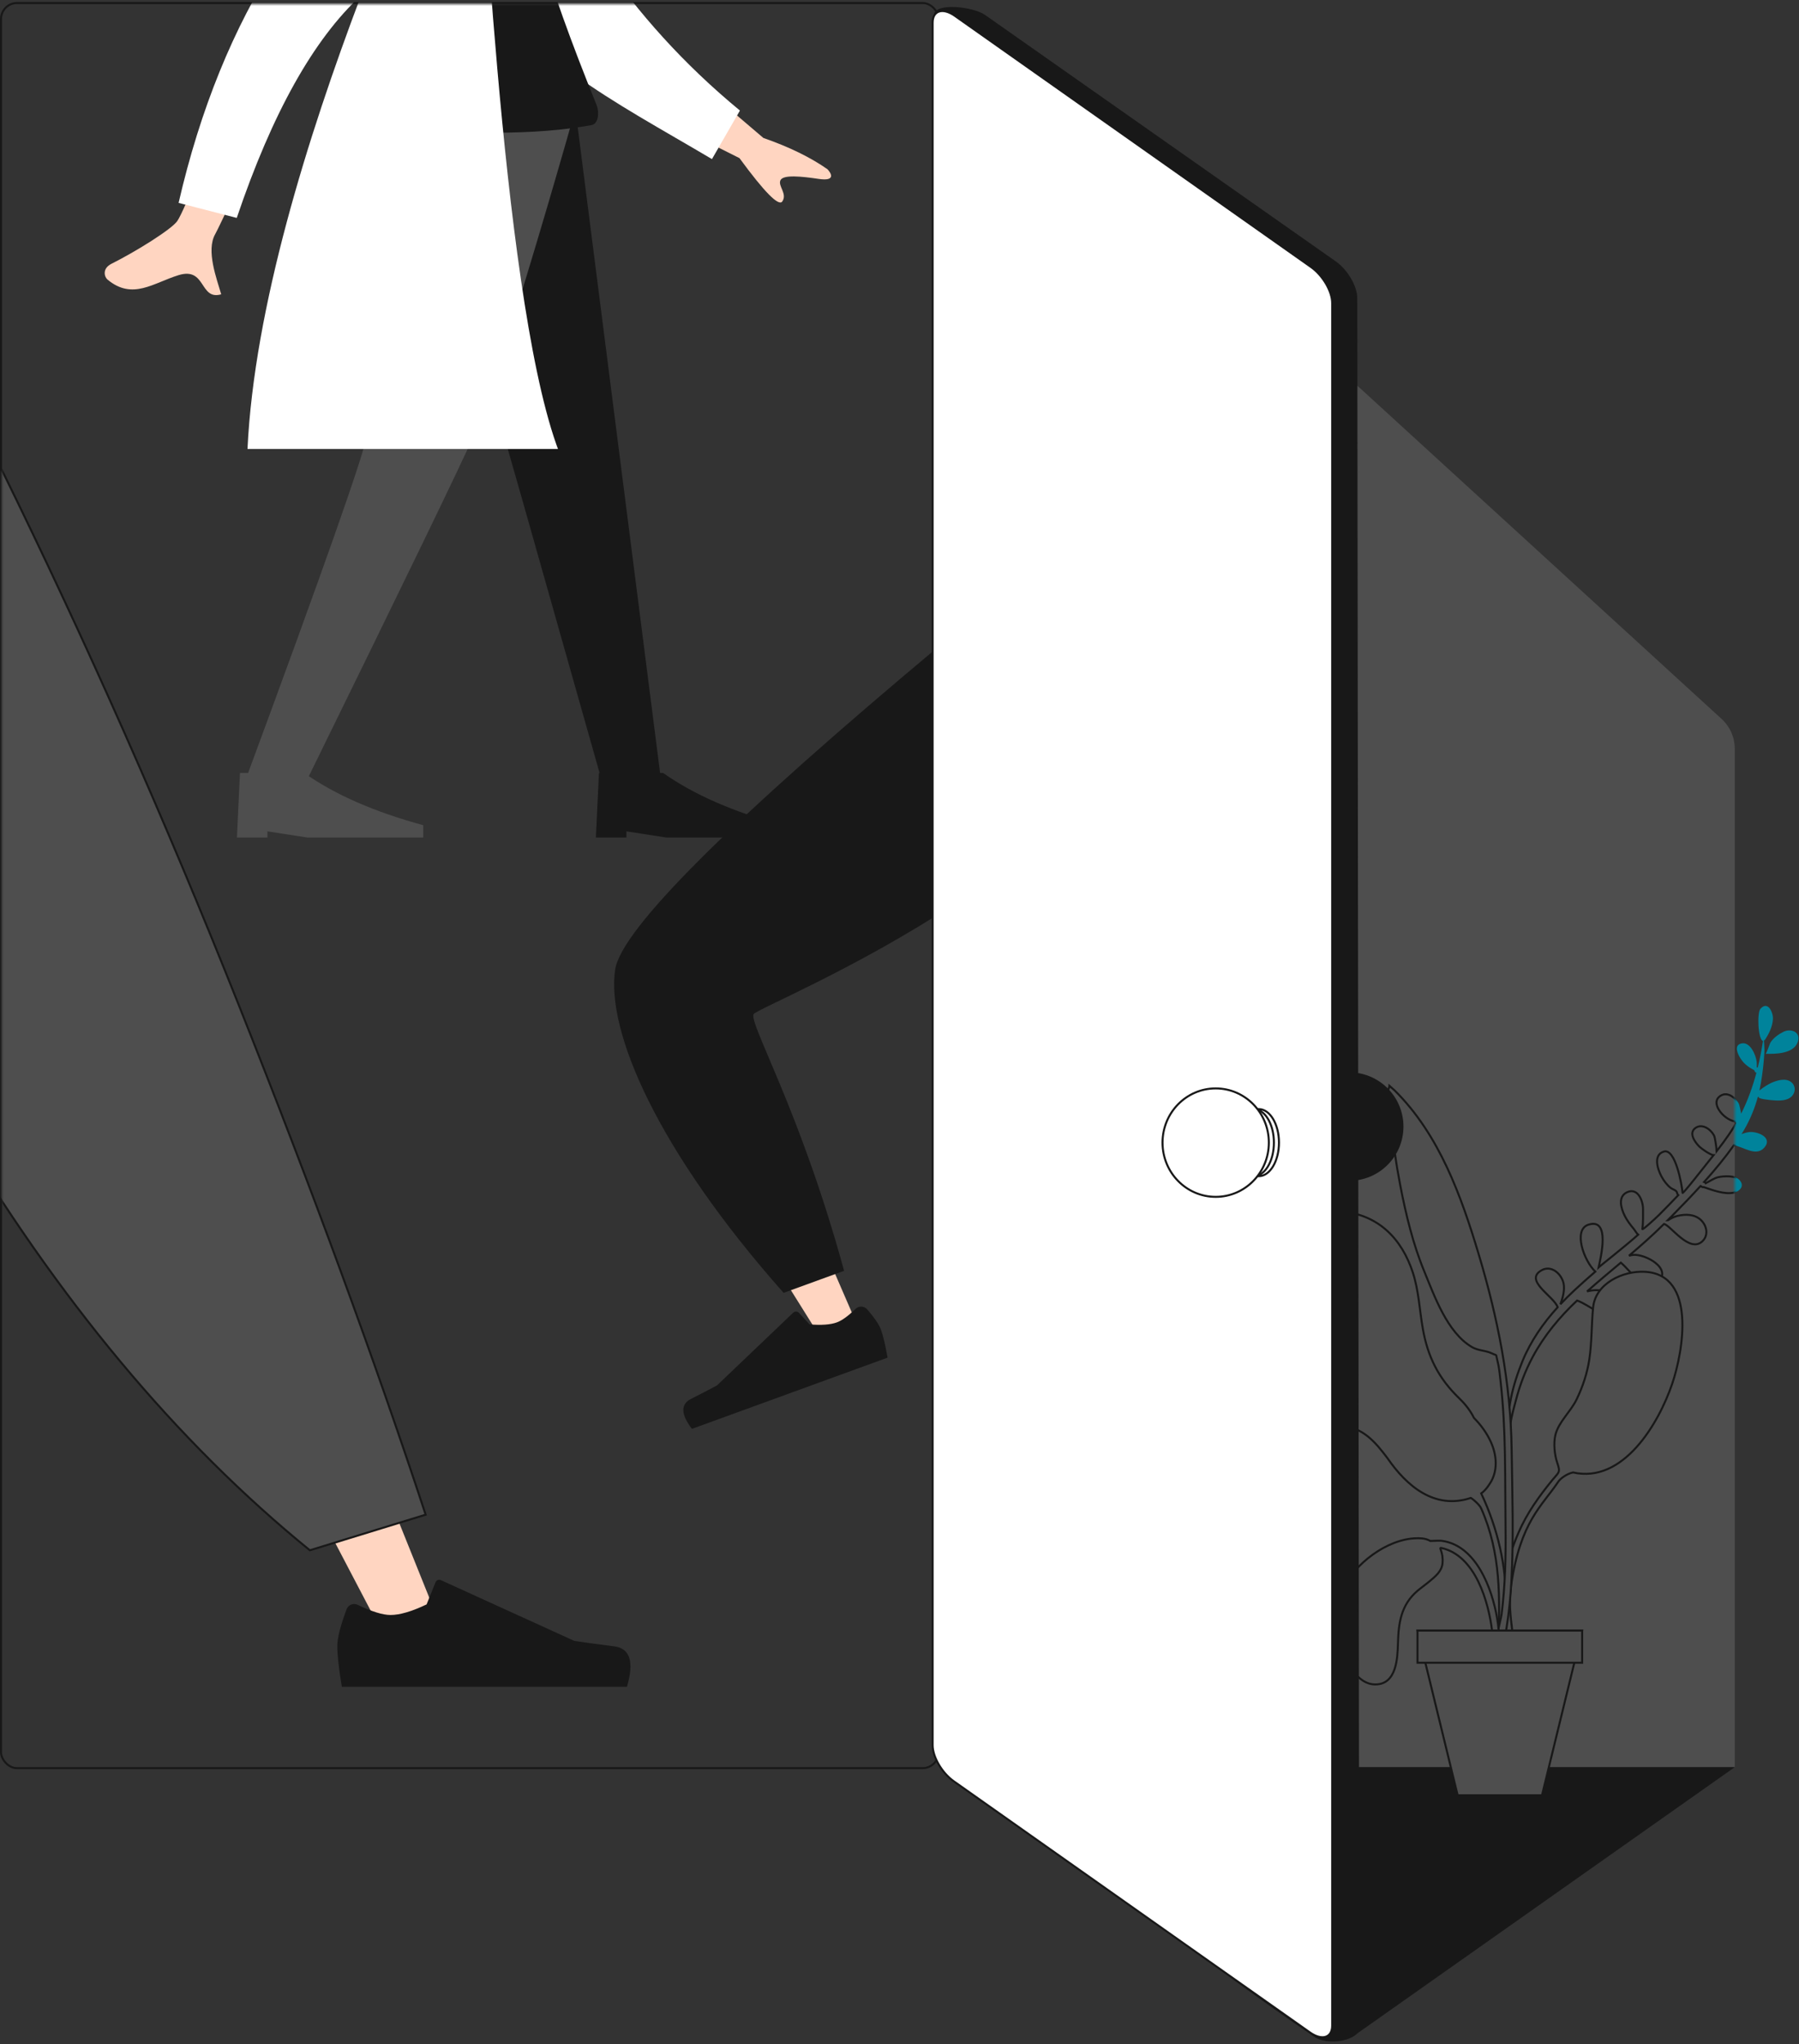 <?xml version="1.0" encoding="UTF-8"?>
<svg width="448px" height="509px" viewBox="0 0 448 509" version="1.1" xmlns="http://www.w3.org/2000/svg" xmlns:xlink="http://www.w3.org/1999/xlink">
    <rect x="0" y="0" width="448" height="509" fill="#333333" stroke="none"/>
    <!-- Generator: Sketch 58 (84663) - https://sketch.com -->
    <title>Group 54</title>
    <desc>Created with Sketch.</desc>
    <defs>
        <rect id="path-1" x="0.931" y="0" width="22" height="70"></rect>
        <rect id="path-3" x="0" y="0" width="143" height="237"></rect>
        <rect id="path-5" x="0" y="0" width="233" height="439" rx="4"></rect>
    </defs>
    <g id="SLL-WEB" stroke="none" stroke-width="1" fill="none" fill-rule="evenodd">
        <g id="Desktop-HD-Copy-2" transform="translate(-208, -2984)">
            <g id="Group-54" transform="translate(208, 2985)">
                <path d="M337,439 L432,439 L432,185.405 C432,182.599 430.82,179.921 428.749,178.027 L238.5,4 L238.5,4 L337,439 Z" id="Path-20" fill="#4E4E4E"></path>
                <g id="Leaf-Bottom" transform="translate(430.069, 231)">
                    <mask id="mask-2" fill="white">
                        <use xlink:href="#path-1"></use>
                    </mask>
                    <g id="Mask"></g>
                    <path d="M-57,124 C-56.915,124.822 -56.784,125.625 -56.6,126.4 C-56.864,125.714 -56.982,124.892 -57,124 Z M14.088,23.385 C13.869,25.288 12.912,26.98 11.801,28.468 C11.682,28.625 11.714,28.619 11.697,28.39 C11.676,28.502 11.634,28.583 11.575,28.64 C11.575,29.648 11.625,30.683 11.528,31.569 C11.252,34.109 10.821,36.656 10.259,39.148 C10.122,39.754 9.97,40.355 9.804,40.949 C10.868,40.135 12.281,39.436 12.831,39.223 C14.258,38.671 16.443,38.109 17.772,39.24 C18.875,40.179 18.849,41.733 17.855,42.733 C16.672,43.924 14.633,43.772 13.116,43.57 C12.43,43.479 8.766,42.992 9.669,42.435 C9.601,42.457 9.458,42.511 9.303,42.587 C9.207,42.877 9.107,43.167 9.003,43.455 C9.024,43.469 9.042,43.483 9.065,43.497 C9.04,43.485 9.023,43.472 9.002,43.459 C7.964,46.337 6.558,49.055 4.772,51.572 C5.402,51.362 6.051,51.211 6.703,51.163 C8.636,51.021 12.596,52.725 10.315,55.168 C8.127,57.511 5.06,54.714 2.742,54.229 C0.31,57.273 -2.348,60.174 -5.121,62.967 C-4.963,63.026 -4.827,63.138 -4.755,63.305 C-3.677,62.827 -2.542,62.122 -1.559,61.966 C-0.14,61.742 2.747,61.713 3.741,63.024 C4.965,64.637 3.501,65.818 1.944,66.034 C-0.313,66.346 -3.181,65.101 -5.292,64.251 C-5.54,64.281 -5.805,64.195 -5.955,63.99 C-6.002,63.972 -6.049,63.954 -6.094,63.937 C-8.432,66.251 -10.836,68.495 -13.24,70.691 L-14.682,72.004 L-14.593,72.003 C-13.854,71.573 -13.068,71.229 -12.228,71.071 C-10.283,70.704 -8.024,70.82 -6.539,72.291 C-5.059,73.755 -4.636,76.204 -6.323,77.673 C-9.7,80.614 -14.064,73.276 -15.67,72.895 C-18.596,75.522 -21.673,77.959 -24.793,80.342 C-24.449,80.256 -24.097,80.198 -23.735,80.183 C-20.792,80.056 -14.105,84.008 -17.884,87.352 C-21.178,90.267 -24.494,84.151 -26.909,81.946 C-29.848,84.165 -32.801,86.367 -35.68,88.664 C-34.159,88.345 -32.706,88.362 -31.123,88.932 C-29.486,89.523 -26.866,90.92 -28.036,93.112 C-29.226,95.341 -32.396,94.132 -34.037,93.318 C-34.932,92.875 -36.699,91.443 -38.282,90.796 C-42.888,94.71 -46.93,99.075 -50.09,104.301 C-52.062,107.564 -53.614,111.079 -54.767,114.715 C-55.503,117.036 -56.917,120.925 -56.836,124 C-57.667,117.81 -55.198,110.557 -52.667,105.195 C-50.34,100.265 -47.021,96.003 -43.196,92.212 C-43.961,89.435 -51.393,85.098 -46.694,82.801 C-44.199,81.587 -41.832,83.942 -41.425,86.326 C-41.146,87.965 -41.807,89.97 -42.478,91.511 C-41.277,90.357 -40.033,89.244 -38.755,88.172 C-36.988,86.691 -35.184,85.257 -33.364,83.844 C-36.092,80.998 -38.403,73.151 -34.491,72.093 C-28.713,70.535 -31.999,80.901 -32.499,82.85 C-32.611,82.851 -32.697,82.812 -32.758,82.736 C-32.736,82.918 -32.709,83.113 -32.674,83.31 C-29.192,80.62 -25.663,77.988 -22.239,75.226 C-22.522,74.993 -22.947,74.136 -23.292,73.674 C-24.07,72.632 -24.811,71.547 -25.33,70.349 C-26.151,68.455 -26.882,65.465 -24.393,64.507 C-21.685,63.462 -20.603,66.858 -20.688,68.845 C-20.748,70.22 -21.19,71.505 -21.456,72.842 C-21.539,73.258 -21.403,75.164 -21.933,74.319 C-21.922,74.621 -21.929,74.839 -21.951,74.992 C-21.336,74.494 -20.725,73.989 -20.118,73.48 C-20.141,73.411 -20.157,73.336 -20.157,73.25 C-20.157,72.656 -19.549,72.459 -19.141,72.654 C-18.339,71.968 -17.544,71.273 -16.762,70.562 C-15.104,69.057 -13.421,67.507 -11.747,65.922 C-12.076,65.608 -11.918,65.206 -12.223,64.875 C-12.528,64.545 -13.152,64.339 -13.515,64.028 C-14.427,63.246 -15.159,62.138 -15.674,61.059 C-16.524,59.275 -17.549,55.573 -14.757,54.891 C-11.879,54.186 -10.624,57.763 -10.557,59.963 C-10.543,60.389 -11.061,64.194 -11.377,65.569 C-8.28,62.623 -5.224,59.558 -2.437,56.422 C-3.23,56.373 -5.393,54.631 -5.824,54.163 C-6.877,53.024 -8.514,50.542 -6.504,49.38 C-4.716,48.349 -2.671,50.085 -2.014,51.702 C-1.906,51.968 -1.604,54.41 -1.628,55.498 C-0.473,54.167 0.633,52.825 1.667,51.475 C2.357,50.577 3.005,49.653 3.617,48.706 C3.486,48.623 3.366,48.483 3.255,48.311 C0.397,47.67 -3.043,42.979 0.426,41.591 C2.077,40.932 3.745,42.559 4.469,43.859 C4.618,44.125 4.812,45.432 4.972,46.464 C6.753,43.315 8.164,39.956 9.285,36.496 C9.037,36.42 8.835,36.217 8.824,35.886 C7.466,35.015 6.396,34.292 5.499,32.706 C4.942,31.721 3.962,29.486 5.774,29.051 C8.131,28.484 9.404,32.106 9.502,33.862 C9.514,34.066 9.482,34.656 9.446,35.196 C9.527,35.189 9.609,35.195 9.688,35.213 C10.335,33.068 10.876,30.889 11.33,28.701 C10.084,28.227 10.214,21.562 11.107,20.658 C13.104,18.636 14.273,21.77 14.088,23.385 Z M19.88,29.587 C18.566,32.282 14.24,32.089 11.8,31.906 C12.045,31.906 12.965,29.42 13.254,29.052 C14.108,27.967 15.295,27.211 16.534,26.674 C18.549,25.803 21.107,27.07 19.88,29.587 Z" fill="#00839B" mask="url(#mask-2)" transform="translate(-18.4, 73.2) rotate(-3) translate(18.4, -73.2) "></path>
                </g>
                <polygon id="Path-20" fill="#181818" points="337 506 432 439 331.5 439"></polygon>
                <g id="Group-55" transform="translate(289, 223)">
                    <mask id="mask-4" fill="white">
                        <use xlink:href="#path-3"></use>
                    </mask>
                    <g id="Mask"></g>
                    <g mask="url(#mask-4)" fill="#4E4E4E" stroke="#181818" stroke-width="0.5">
                        <g transform="translate(26, 26)">
                            <path d="M58.069,106 C58.154,106.822 58.284,107.625 58.469,108.4 C58.204,107.714 58.087,106.892 58.069,106 Z M129.157,5.385 C128.938,7.288 127.981,8.98 126.87,10.468 C126.751,10.625 126.783,10.619 126.766,10.39 C126.744,10.502 126.702,10.583 126.643,10.64 C126.644,11.648 126.693,12.683 126.597,13.569 C126.321,16.109 125.89,18.656 125.327,21.148 C125.19,21.754 125.039,22.355 124.872,22.949 C125.936,22.135 127.35,21.436 127.9,21.223 C129.327,20.671 131.511,20.109 132.841,21.24 C133.944,22.179 133.917,23.733 132.924,24.733 C131.74,25.924 129.702,25.772 128.185,25.57 C127.499,25.479 123.834,24.992 124.738,24.435 C124.67,24.457 124.526,24.511 124.372,24.587 C124.276,24.877 124.176,25.167 124.072,25.455 C124.093,25.469 124.111,25.483 124.133,25.497 C124.109,25.485 124.092,25.472 124.07,25.459 C123.032,28.337 121.627,31.055 119.841,33.572 C120.471,33.362 121.12,33.211 121.772,33.163 C123.704,33.021 127.665,34.725 125.383,37.168 C123.196,39.511 120.128,36.714 117.811,36.229 C115.378,39.273 112.72,42.174 109.948,44.967 C110.106,45.026 110.241,45.138 110.313,45.305 C111.392,44.827 112.527,44.122 113.51,43.966 C114.929,43.742 117.815,43.713 118.81,45.024 C120.033,46.637 118.569,47.818 117.013,48.034 C114.756,48.346 111.888,47.101 109.776,46.251 C109.528,46.281 109.263,46.195 109.113,45.99 C109.067,45.972 109.02,45.954 108.975,45.937 C106.637,48.251 104.233,50.495 101.829,52.691 L100.387,54.004 L100.476,54.003 C101.214,53.573 102,53.229 102.841,53.071 C104.785,52.704 107.045,52.82 108.53,54.291 C110.01,55.755 110.433,58.204 108.746,59.673 C105.368,62.614 101.004,55.276 99.399,54.895 C96.472,57.522 93.396,59.959 90.275,62.342 C90.62,62.256 90.972,62.198 91.333,62.183 C94.277,62.056 100.964,66.008 97.184,69.352 C93.89,72.267 90.575,66.151 88.159,63.946 C85.22,66.165 82.267,68.367 79.389,70.664 C80.91,70.345 82.363,70.362 83.945,70.932 C85.583,71.523 88.202,72.92 87.033,75.112 C85.843,77.341 82.673,76.132 81.031,75.318 C80.136,74.875 78.37,73.443 76.787,72.796 C72.18,76.71 68.139,81.075 64.979,86.301 C63.006,89.564 61.455,93.079 60.302,96.715 C59.566,99.036 58.151,102.925 58.233,106 C57.402,99.81 59.871,92.557 62.401,87.195 C64.728,82.265 68.047,78.003 71.872,74.212 C71.108,71.435 63.676,67.098 68.375,64.801 C70.87,63.587 73.237,65.942 73.644,68.326 C73.923,69.965 73.261,71.97 72.59,73.511 C73.792,72.357 75.036,71.244 76.314,70.172 C78.08,68.691 79.884,67.257 81.704,65.844 C78.977,62.998 76.666,55.151 80.578,54.093 C86.284,52.554 83.149,62.647 82.59,64.774 L82.572,64.843 L82.584,64.833 C82.934,64.518 89.288,60.058 92.646,57.373 L92.829,57.226 C92.546,56.993 92.121,56.136 91.777,55.674 C90.998,54.632 90.258,53.547 89.738,52.349 C88.917,50.455 88.187,47.465 90.676,46.507 C93.383,45.462 94.466,48.858 94.38,50.845 C94.321,52.22 94.227,54.523 93.962,55.859 C93.879,56.276 97.525,53.273 98.307,52.562 C99.965,51.057 101.648,49.507 103.321,47.922 C102.993,47.608 103.151,47.206 102.845,46.875 C102.541,46.545 101.917,46.339 101.554,46.028 C100.642,45.246 99.91,44.138 99.395,43.059 C98.545,41.275 97.52,37.573 100.312,36.891 C103.19,36.186 104.352,45.196 104.419,47.395 C104.432,47.821 109.844,41.558 112.631,38.422 C111.839,38.373 109.676,36.631 109.244,36.163 C108.192,35.024 106.554,32.542 108.565,31.38 C110.352,30.349 112.398,32.085 113.055,33.702 C113.162,33.968 113.464,36.41 113.441,37.498 C114.596,36.167 115.702,34.825 116.736,33.475 C117.425,32.577 118.074,31.653 118.685,30.706 C118.555,30.623 118.435,30.483 118.324,30.311 C115.466,29.67 112.026,24.979 115.494,23.591 C117.146,22.932 118.814,24.559 119.538,25.859 C119.686,26.125 119.881,27.432 120.04,28.464 C121.822,25.315 123.232,21.956 124.354,18.496 C124.106,18.42 123.904,18.217 123.893,17.886 C122.535,17.015 121.464,16.292 120.567,14.706 C120.01,13.721 119.031,11.486 120.843,11.051 C123.2,10.484 124.472,14.106 124.571,15.862 C124.582,16.066 124.551,16.656 124.515,17.196 C124.596,17.189 124.677,17.195 124.756,17.213 C125.403,15.068 125.944,12.889 126.398,10.701 C125.153,10.227 125.282,3.562 126.176,2.658 C128.172,0.636 129.342,3.77 129.157,5.385 Z M82.572,64.843 C82.568,64.849 82.568,64.85 82.57,64.85 L82.571,64.848 L82.572,64.843 Z M134.949,11.587 C133.635,14.282 129.308,14.089 126.869,13.906 C127.114,13.906 128.033,11.42 128.323,11.052 C129.177,9.967 130.364,9.211 131.603,8.674 C133.617,7.803 136.176,9.07 134.949,11.587 Z" id="Leaf-Bottom" transform="translate(96.669, 55.2) rotate(-3) translate(-96.669, -55.2) "></path>
                            <path d="M77.797,75.734 C77.827,80.087 78.409,84.369 78.206,88.74 C78.044,92.233 77.283,95.65 76.101,98.94 C74.964,102.105 72.22,104.985 71.774,108.285 C71.49,110.387 72.073,113.241 72.972,115.174 C74.067,117.524 73.601,117.378 72.146,119.599 C69.296,123.952 66.782,128.373 65.202,133.38 C62.926,140.592 61.806,148.86 63.713,156.292 C63.955,157.235 64.485,160.658 65.832,160.759 C67.336,160.873 66.439,158.978 66.294,158.351 C65.365,154.348 64.546,150.851 64.719,146.668 C65.387,130.532 70.308,126.258 73.659,119.873 C73.994,119.134 75.439,117.675 77.104,117.113 C89.858,118.638 97.059,102.761 99.368,92.578 C101.271,84.188 102.575,64.902 89.669,65.558 C84.177,65.849 77.757,69.743 77.797,75.734 Z" id="Leaf-Me-Alone!" transform="translate(81.655, 113.153) rotate(6) translate(-81.655, -113.153) "></path>
                            <path d="M23.159,66.874 C21.678,71.43 21.509,76.11 20.686,80.792 C19.449,87.837 16.786,93.175 11.583,98.193 C9.971,99.748 8.783,101.343 7.939,103.051 C6.263,104.755 4.804,106.684 3.732,109.043 C2.363,112.055 1.976,115.668 3.557,118.671 C3.982,119.478 5.042,121.099 6.141,121.835 C2.027,130.569 -0.236,140.134 0.019,149.687 C0.174,155.453 0.456,161.222 0.785,166.982 C0.874,168.528 1.379,171.082 2.138,168.489 C2.833,166.116 1.962,162.392 1.881,159.914 C1.489,147.841 1.154,136.863 6.14,125.583 C6.663,124.401 8.963,122.667 8.787,122.984 C17.749,125.935 24.721,119.99 29.475,113.075 C29.481,113.067 29.486,113.059 29.491,113.051 C30.938,111.14 32.42,109.243 34.271,107.732 C37.36,105.212 40.668,104.768 44.31,103.527 C54.242,100.145 58.464,87.316 59.805,77.797 C61.318,67.057 53.917,50.59 40.995,51.649 C31.805,52.375 25.905,58.42 23.159,66.874 Z" id="Leaf-Me-Alone!" transform="translate(30, 110.6) scale(-1, 1) translate(-30, -110.6) "></path>
                            <path d="M67.082,23.998 C54.566,33.376 47.076,47.709 40.818,61.288 C33.828,76.455 28.387,92.078 25.853,108.482 C24.188,119.26 22.284,130.074 21.358,140.938 C21.03,144.797 20.866,148.684 20.944,152.555 C20.951,152.873 21.13,161.517 22.781,159.73 C23.72,158.714 22.613,150.766 22.631,149.469 C22.738,142.166 23.581,134.909 24.691,127.688 C26.517,115.799 27.891,103.911 30.899,92.225 C31.348,90.48 31.771,88.641 32.466,86.969 C33.205,85.191 32.491,85.914 34.122,85.39 C35.708,84.88 37.523,85.227 39.19,84.545 C45.804,81.837 50.254,73.198 53.555,67.581 C57.331,61.158 60.084,54.138 62.483,47.167 C64.246,42.045 65.721,36.918 66.905,31.649 C67.278,29.989 67.543,28.236 68.131,26.633 C68.29,26.2 68.873,25.476 68.914,25.08 C69.001,24.241 68.545,23.68 68.605,22.973 C68.09,23.304 67.582,23.646 67.082,23.998" id="Leaf-Me-Alone!" transform="translate(44.925, 91.473) scale(-1, 1) rotate(-8) translate(-44.925, -91.473) "></path>
                            <path d="M37.403,133.034 C44.702,132.501 52.854,138.331 56.374,144.399 C59.213,149.29 58.734,155.714 56.981,160.911 C55.807,164.39 53.245,169.351 48.973,169.4 C43.627,169.46 43.369,162.919 43.266,159.094 C43.128,154.01 42.479,149.581 38.433,146.116 C37.49,145.308 36.459,144.598 35.507,143.802 C34.015,142.556 32.367,141.28 32.175,139.218 C31.909,136.374 33.244,135.255 32.458,135.426 C23.976,137.269 20.673,148.902 19.796,156.293 C19.702,157.091 19.625,157.891 19.558,158.693 L18,158.692 C18.108,156.757 18.251,154.825 18.578,152.91 C19.828,145.589 23.737,134.836 32.31,133.648 C32.626,133.604 33.789,133.596 35.199,133.678 C35.867,133.309 36.615,133.085 37.403,133.034 Z" id="Leaf-Me-Alone!" transform="translate(38.2, 151.2) scale(-1, 1) translate(-38.2, -151.2) "></path>
                            <polygon id="Rectangle" points="38 156 79 156 69 197 48 197"></polygon>
                            <rect id="Rectangle" x="38" y="156" width="41" height="8"></rect>
                        </g>
                    </g>
                </g>
                <g id="Group-23" transform="translate(0.5, 0)">
                    <mask id="mask-6" fill="white">
                        <use xlink:href="#path-5"></use>
                    </mask>
                    <rect stroke="#181818" stroke-width="0.5" x="-0.25" y="-0.25" width="233.5" height="439.5" rx="4"></rect>
                    <g id="😍Human/Standing" mask="url(#mask-6)">
                        <g transform="translate(24.802, -94.675)">
                            <g id="Bottom/Skinny-Jeans-1" transform="translate(33.698, 120.675)">
                                <polygon id="Leg" fill="#181818" points="43.21 0 70.833 96.632 90.987 167.855 105.687 167.855 84.27 0"></polygon>
                                <path d="M35.823,0 C35.184,49.805 33.005,76.97 32.334,81.495 C31.664,86.02 21.52,114.807 1.904,167.855 L17.132,167.855 C42.105,116.964 56.045,88.178 58.953,81.495 C61.861,74.813 70.836,47.648 84.353,0 L35.823,0 Z" id="Leg" fill="#4E4E4E"></path>
                                <g id="Left-Shoe" transform="translate(0, 165.392)" fill="#4E4E4E">
                                    <path d="M0,16.134 L0.761,0.052 L16.732,0.052 C24.305,5.413 34.192,9.752 46.394,13.071 L46.394,16.134 L17.493,16.134 L7.605,14.603 L7.605,16.134 L0,16.134 Z" id="Shoe"></path>
                                </g>
                                <g id="Right-Shoe" transform="translate(89.392, 165.392)" fill="#181818">
                                    <path d="M0,16.134 L0.761,0.052 L16.732,0.052 C24.305,5.413 34.192,9.752 46.394,13.071 L46.394,16.134 L17.493,16.134 L7.605,14.603 L7.605,16.134 L0,16.134 Z" id="Shoe"></path>
                                </g>
                            </g>
                            <g id="Body/Long-Sleeve-1" transform="translate(0.698, 39.675)">
                                <path d="M37.366,60.347 L50.817,62.312 C36.379,93.813 28.638,110.473 27.595,112.291 C25.249,116.382 28.008,123.508 29.087,127.279 C23.635,128.862 25.377,120.393 18.483,122.505 C12.192,124.433 6.999,128.805 0.768,123.607 C0.002,122.968 -0.643,120.878 1.792,119.66 C7.858,116.627 16.766,111.076 18.15,109.031 C20.038,106.241 26.444,90.013 37.366,60.347 L37.366,60.347 Z M141.177,68.804 L164.102,88.348 C170.532,90.588 175.854,93.185 180.068,96.142 C181.04,97.166 182.162,99.182 177.877,98.546 C173.592,97.91 169.057,97.435 168.359,98.871 C167.662,100.307 170.146,102.257 168.806,104.166 C167.913,105.439 164.36,101.84 158.148,93.37 L134.911,81.708 L141.177,68.804 Z" id="Skin" fill="#FFD5C1"></path>
                                <path d="M89.985,8.152 L98.046,4.664 C111.785,31.972 130.978,57.878 161.066,78.546 L155.18,91.194 C129.236,78.741 104.893,69.434 93.5,48.338 C89.677,41.258 90.495,16.973 89.985,8.152 Z" id="Coat-Back" fill="#FFFFFF" transform="translate(125.526, 47.929) rotate(5) translate(-125.526, -47.929) "></path>
                                <path d="M64.959,85.139 C88.835,87.685 107.628,87.685 121.338,85.139 C123.036,84.824 123.304,81.964 122.517,80.023 C110.25,49.799 101.838,23.427 101.838,2.434 C99.587,3.575 95.648,3.746 90.021,2.947 C74.898,24.581 67.946,49.403 64.959,85.139 Z" id="Shirt" fill="#181818"></path>
                                <path d="M86.283,0.737 L86.261,1.133 L92.564,1.133 C94.017,9.726 98.568,125.003 112.523,164.613 L112.949,165.79 L35.633,165.79 C37.31,130.569 50.532,88.261 63.926,52.858 C52.082,63.757 41.759,82.223 32.958,108.258 L32.958,108.258 L18.475,104.52 C29.243,57.861 51.382,23.567 84.891,1.637 L85.109,1.133 L85.667,1.133 L86.283,0.737 Z" id="Coat-Front" fill="#FFFFFF"></path>
                            </g>
                        </g>
                    </g>
                    <g mask="url(#mask-6)">
                        <g transform="translate(-232.511, 115.991)">
                            <polygon id="Leg" stroke="none" fill="#FFD5C1" points="165.011 0.009 258.147 157.697 327.971 291.009 343.011 291.009 226.018 0.009"></polygon>
                            <path d="M318.329,283.685 C316.784,287.804 316.011,290.862 316.011,292.859 C316.011,295.177 316.389,298.561 317.145,303.009 C319.778,303.009 343.441,303.009 388.134,303.009 C389.979,296.779 388.914,293.416 384.939,292.919 C380.965,292.422 377.663,291.974 375.034,291.573 L341.807,276.442 C341.305,276.213 340.712,276.435 340.483,276.937 C340.477,276.951 340.471,276.964 340.466,276.978 L338.242,282.487 L338.242,282.487 C334.563,284.241 331.573,285.118 329.273,285.118 C327.317,285.118 324.582,284.273 321.067,282.585 L321.067,282.585 C320.072,282.107 318.877,282.526 318.399,283.522 C318.373,283.575 318.35,283.63 318.329,283.685 Z" id="shoe" stroke="none" fill="#181818"></path>
                            <path d="M309.171,269.009 L338.011,260.145 C325.375,221.766 309.888,179.532 291.55,133.442 C273.212,87.353 253.518,42.875 232.467,0.009 L151.011,0.009 C170.792,63.694 193.792,117.694 220.011,162.009 C246.23,206.323 275.95,241.99 309.171,269.009 Z" id="Pant" stroke="#181818" stroke-width="0.5" fill="#4E4E4E"></path>
                        </g>
                    </g>
                    <g id="Group-53" mask="url(#mask-6)">
                        <g transform="translate(250.764, 255) scale(-1, 1) translate(-250.764, -255) translate(129.264, 133)">
                            <path d="M167.725,17.257 C150.344,31.427 156.947,155.658 155.787,157.222 C155.271,157.917 127.728,163.834 73.156,174.973 L75.511,184.588 C139.345,181.416 173.122,177.461 176.843,172.722 C182.17,165.939 188.756,128.002 196.601,58.911 L167.725,17.257 Z" id="Leg" fill="#FFD5C1" transform="translate(134.879, 100.923) rotate(-55) translate(-134.879, -100.923) "></path>
                            <path d="M82.353,164.854 L86.501,180.34 C134.083,185.8 165.452,179.035 176.494,168.532 C183.855,161.53 190.458,123.696 196.303,55.03 L165.412,10.913 C124.038,42.127 148.692,144.296 147.634,146.634 C146.577,148.972 121.482,150.822 82.353,164.854 Z" id="Pant" fill="#181818" transform="translate(139.328, 96.595) rotate(-55) translate(-139.328, -96.595) "></path>
                            <g id="Right-Show" stroke-width="1" fill="none" transform="translate(179.019, 204.357) rotate(20) translate(-179.019, -204.357) translate(151.519, 194.357)">
                                <path d="M2.397,6.016 C1.412,8.628 0.919,10.589 0.919,11.9 C0.919,13.529 1.196,15.906 1.748,19.031 C3.672,19.031 20.958,19.031 53.607,19.031 C54.955,14.654 54.177,12.291 51.273,11.942 C48.37,11.593 45.958,11.278 44.037,10.997 L20,0.469 C19.494,0.247 18.905,0.478 18.683,0.984 C18.681,0.989 18.679,0.993 18.677,0.998 L17.16,4.613 L17.16,4.613 C14.472,5.845 12.288,6.461 10.607,6.461 C9.267,6.461 7.426,5.939 5.083,4.895 L5.083,4.895 C4.074,4.445 2.891,4.899 2.442,5.908 C2.426,5.943 2.411,5.979 2.397,6.016 Z" id="shoe" fill="#181818"></path>
                            </g>
                            <polygon id="Leg" fill="#997659" points="97.859 24.95 50.909 138.204 4.764 233.95 15.651 233.95 134.764 24.95"></polygon>
                            <g id="Left-Shot" stroke-width="1" fill="none" transform="translate(0.764, 223.95)">
                                <path d="M2.383,6.08 C1.404,8.714 0.915,10.693 0.915,12.015 C0.915,13.66 1.19,16.06 1.739,19.215 C3.653,19.215 20.85,19.215 53.331,19.215 C54.672,14.796 53.898,12.41 51.01,12.058 C48.121,11.705 45.721,11.387 43.811,11.103 L19.91,0.479 C19.405,0.255 18.814,0.482 18.59,0.987 C18.586,0.995 18.583,1.003 18.58,1.011 L17.072,4.658 L17.072,4.658 C14.398,5.902 12.225,6.524 10.553,6.524 C9.224,6.524 7.4,6 5.081,4.953 L5.081,4.953 C4.074,4.499 2.889,4.947 2.435,5.953 C2.416,5.995 2.399,6.037 2.383,6.08 Z" id="shoe" fill="#E4E4E4"></path>
                            </g>
                            <path d="M8.764,214.408 L33,218.95 C51.74,191.415 130.165,78.51 138.764,25.95 L84.808,25.95 C56.093,63.946 26.626,186.417 8.764,214.408 Z" id="Pant" fill="#5C63AB"></path>
                        </g>
                    </g>
                </g>
                <circle id="Oval" fill="#181818" cx="336" cy="279.5" r="13.5"></circle>
                <path d="M332.508,64.288 L332.509,64.288 C335.408,66.338 337.75,70.339 337.75,73.265 L338.25,504 C338.25,506.488 331.695,508.127 327.86,506.207 C301.022,488.035 274.221,466.963 247.479,443.01 C244.58,440.961 242.238,436.96 242.238,434.039 L232.75,3 C232.75,1.479 234.85,0.842 237.978,1.01 C240.775,1.16 243.781,1.946 245.199,2.948 L332.508,64.288 Z" id="Rectangle-Copy-116" stroke="#181818" stroke-width="0.5" fill="#181818"></path>
                <path d="M326.501,65.5 C329.404,67.547 331.75,71.543 331.75,74.467 L331.75,503.338 C331.75,506.41 329.2,507.159 326.213,505.053 L237.499,442.5 C234.596,440.453 232.25,436.457 232.25,433.533 L232.25,4.662 C232.25,1.59 234.8,0.841 237.787,2.947 L326.501,65.5 Z" id="Rectangle-Copy-115" stroke="#181818" stroke-width="0.5" fill="#FFFFFF"></path>
                <g id="Group-52" transform="translate(289.5, 270)" stroke="#181818" stroke-width="0.5">
                    <path d="M28.37,5.143 C28.583,5.143 28.794,5.165 29,5.207 C26.512,5.722 24.587,9.238 24.587,13.5 C24.587,17.762 26.512,21.278 29,21.792 C28.794,21.835 28.583,21.857 28.37,21.857 C25.584,21.857 23.326,18.116 23.326,13.5 C23.326,8.884 25.584,5.143 28.37,5.143 Z" id="Combined-Shape" transform="translate(26.163, 13.5) rotate(-180) translate(-26.163, -13.5) "></path>
                    <ellipse id="Oval-Copy" fill="#FFFFFF" cx="13.239" cy="13.5" rx="13.239" ry="13.5"></ellipse>
                </g>
            </g>
        </g>
    </g>
</svg>